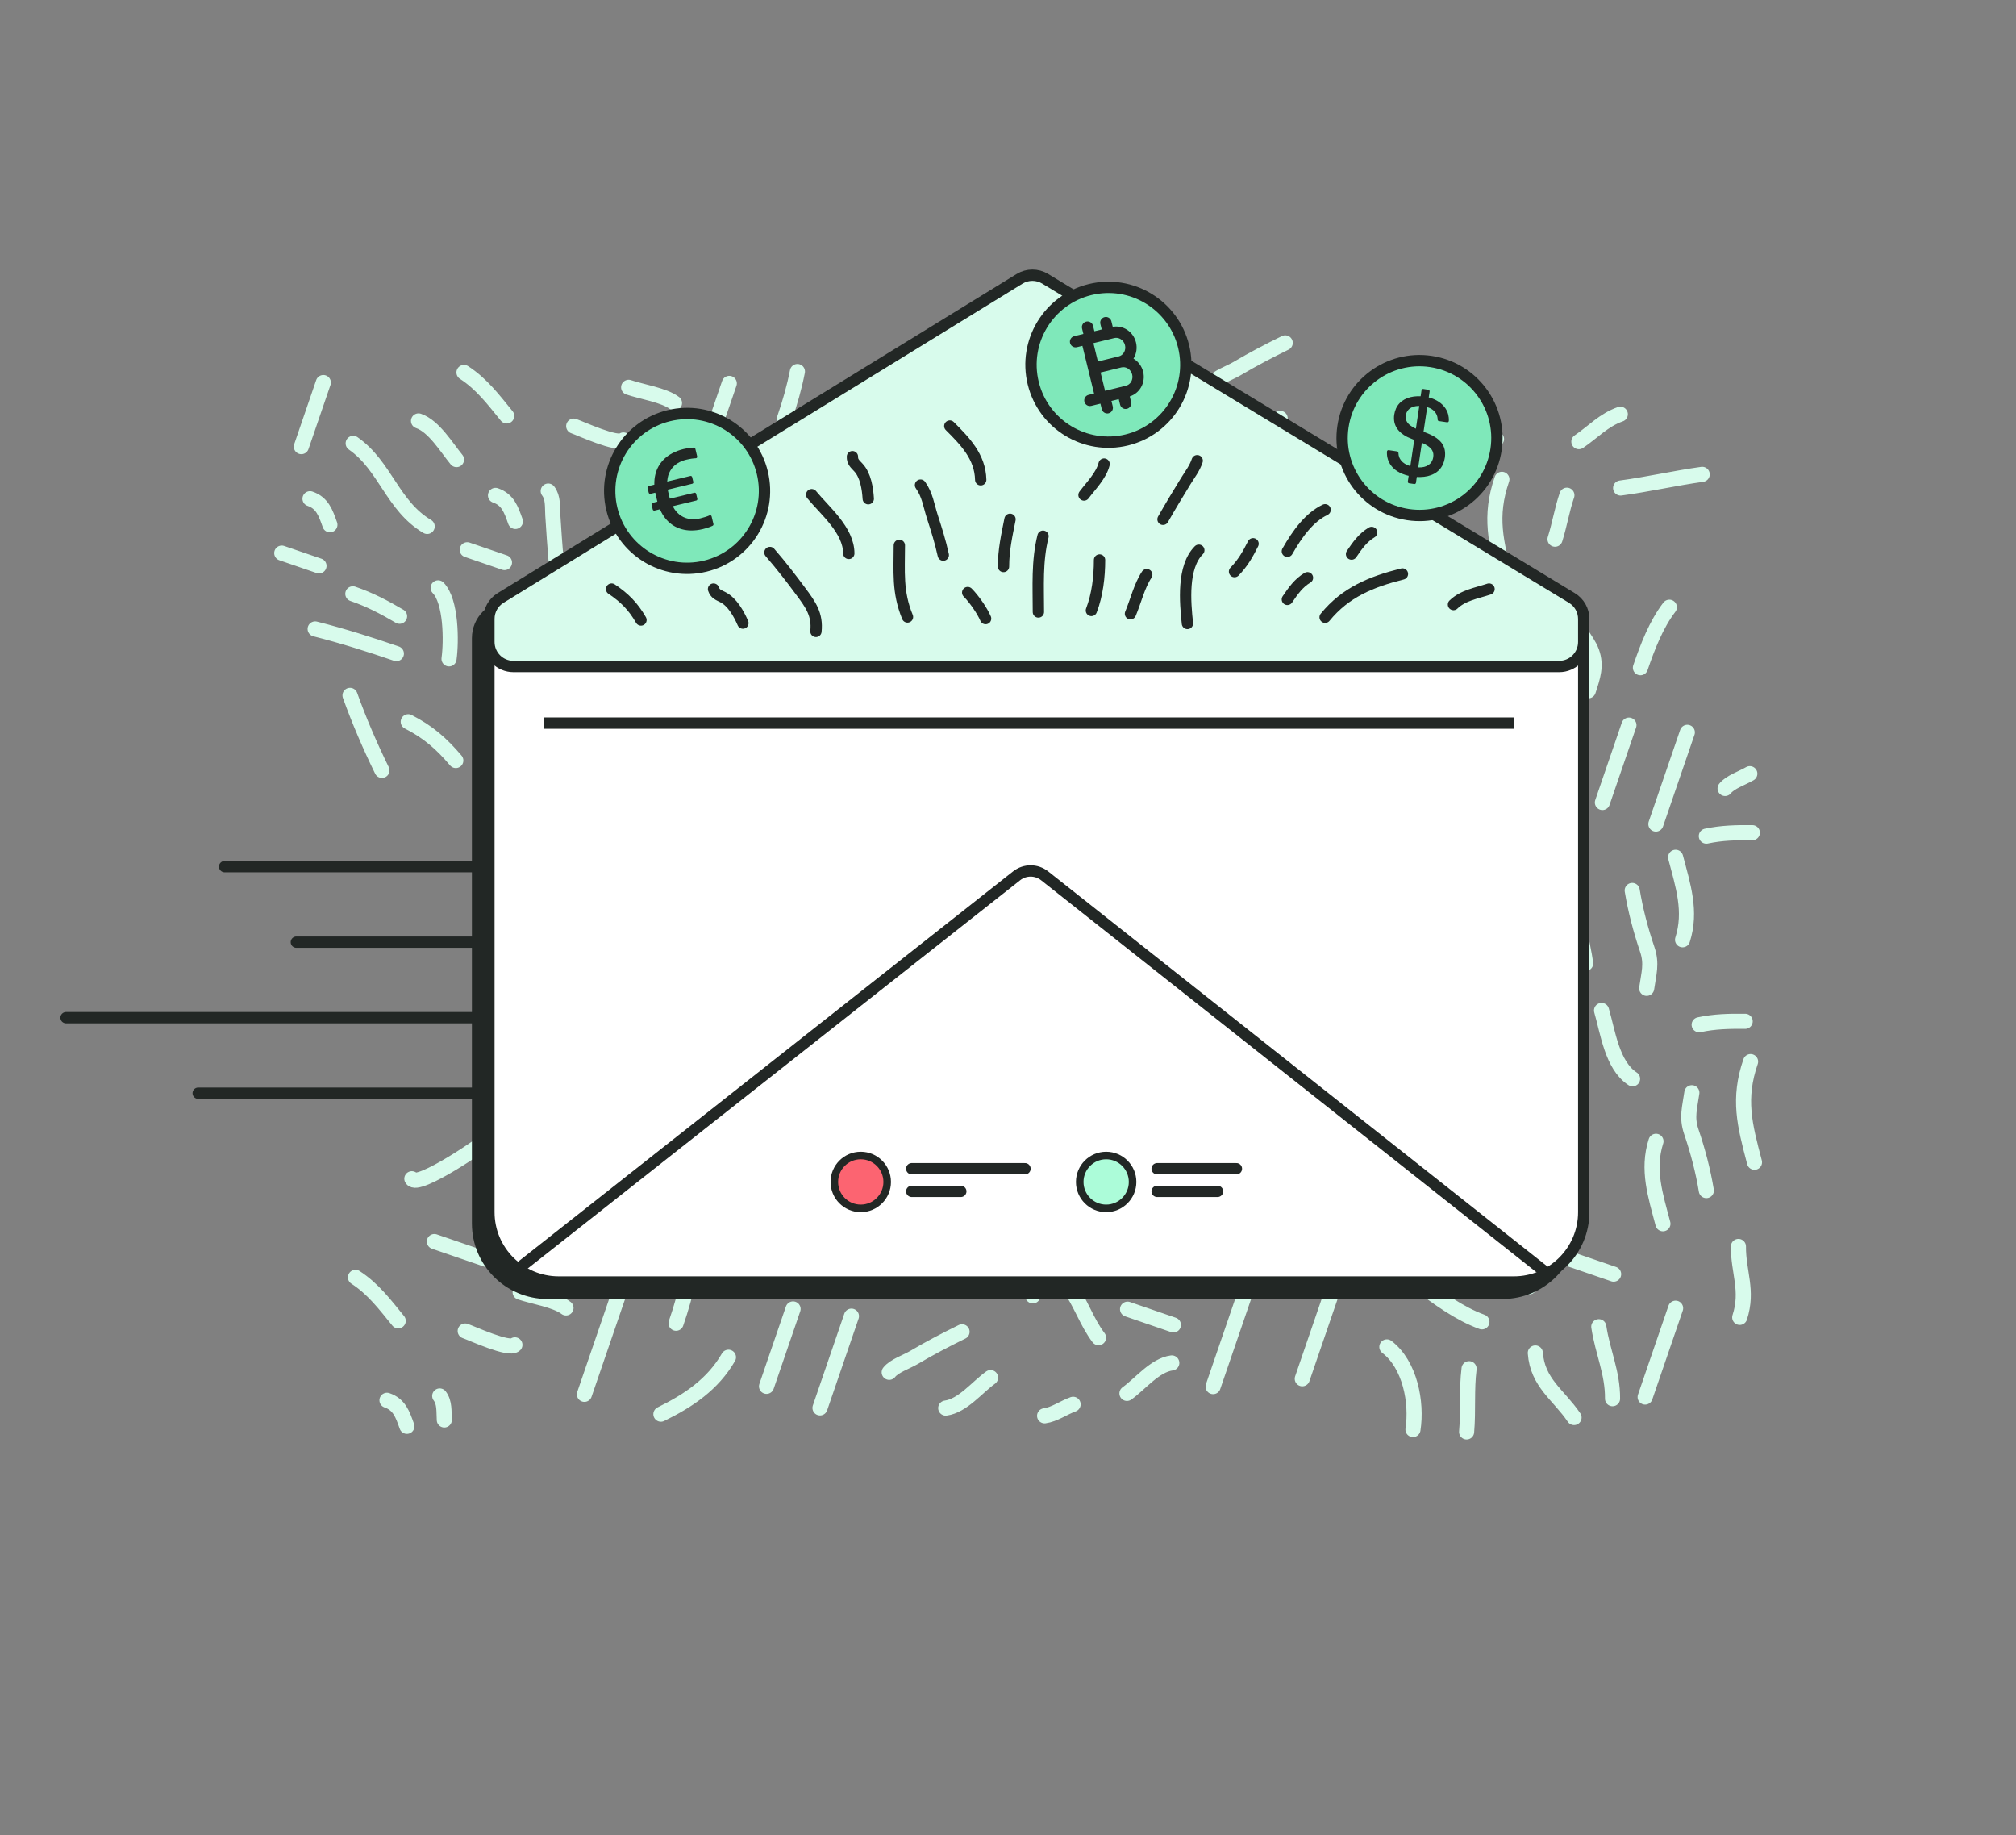 <svg width="534" height="486" viewBox="0 0 534 486" fill="none" xmlns="http://www.w3.org/2000/svg">
<rect x="0" y="0" width="534" height="486" fill="#808080" stroke="none"/>
<path d="M357.591 303.984C352.676 310.34 343.768 327.007 334.686 328.224M164.926 218.959C160.011 225.316 151.103 241.983 142.02 243.2M327.901 305.471L318.05 334.189M306.119 300.917C305.313 303.266 294.514 333.09 299.774 327.92M347.673 285.452C340.045 282.835 332.241 281.006 324.639 278.399M155.007 200.428C147.38 197.811 139.575 195.982 131.974 193.375M344.835 261.571C339.282 260.305 334.003 258.704 328.634 256.862M152.17 176.547C146.617 175.281 141.338 173.68 135.968 171.838M377.432 277.843C374.448 288.462 380.868 299.299 379.942 310.096M184.766 192.819C181.782 203.438 188.202 214.275 187.277 225.072M392.537 350.05C386.624 347.907 380.873 343.732 375.848 339.894C373.798 338.329 372.187 336.977 370.59 334.886M199.872 265.026C193.958 262.883 188.208 258.708 183.182 254.87C181.132 253.305 179.522 251.952 177.924 249.861M385.622 328.164C391.931 332.044 397.958 338.335 405.054 340.769M192.956 243.14C199.266 247.019 205.293 253.311 212.388 255.745M397.207 309.231C400.417 299.874 400.466 293.014 399.207 283.616M204.542 224.207C207.751 214.85 207.8 207.99 206.541 198.592M382.422 258.345C380.398 255.671 371.823 247.196 373.163 243.291M189.757 173.321C187.733 170.647 179.158 162.172 180.498 158.267M365.025 274.436C366.139 270.931 367.898 260.15 362.881 258.429M172.36 189.412C173.474 185.907 175.233 175.126 170.215 173.404M353.281 340.826L344.948 365.117M160.615 255.802L152.283 280.093M313.402 286.422C309.569 281.903 306.057 278.846 300.802 276.161M120.737 201.398C116.903 196.878 113.391 193.822 108.137 191.137M311.606 259.505C312.246 254.863 312.209 244.246 308.725 240.7M118.941 174.481C119.58 169.839 119.544 159.221 116.059 155.676M340.911 245.802C340.36 237.672 339.56 229.557 339.092 221.422C338.962 219.163 339.226 216.83 337.879 215.067M117.688 376.028C117.558 373.769 117.821 371.436 116.474 369.673M148.245 160.778C147.694 152.648 146.895 144.532 146.427 136.398C146.297 134.139 146.56 131.806 145.213 130.043M364.796 213.271L356.724 236.803M172.13 128.247L164.058 151.779M386.656 238.587C390.461 240.691 394.269 242.843 398.02 245.03M192.956 149.856C196.761 151.96 201.603 157.818 205.355 160.006M391.726 268.324C395.836 269.644 400.045 270.329 404.132 271.731M199.061 183.299C203.171 184.62 207.38 185.305 211.467 186.707M415.907 289.345C413.824 296.294 416.125 301.782 417.01 308.388M223.242 204.321C221.158 211.27 223.46 216.758 224.345 223.364M427.417 337.411L414.512 332.984M234.751 252.386L221.846 247.96M374.271 378.569C375.378 371.358 373.494 361.371 367.356 356.683M181.606 293.545C182.713 286.334 180.828 276.347 174.69 271.659M329.92 342.145L321.327 367.195M137.255 257.121L128.662 282.171M310.812 350.862L298.666 346.695M282.985 340.468C286.234 344.803 287.817 350.093 290.986 354.242M270.385 330.207C272.038 334.997 272.656 338.381 273.572 343.178M287.045 311.318C283.792 302.479 280.905 292.524 275.858 284.573M293.838 289.044C290.671 282.57 287.816 275.961 285.382 269.175M216.729 310.566C213.562 304.092 210.706 297.482 208.273 290.697M101.173 204.02C98.006 197.546 95.15 190.936 92.717 184.151M418.886 238.613C417.137 244.135 419.252 249.451 420.011 255.119M268.375 89.882C266.626 95.405 268.741 100.721 269.5 106.388M226.22 153.589C224.471 159.111 226.586 164.427 227.345 170.095M424.217 267.591C425.882 273.238 426.989 282.149 432.435 285.682M358.348 113.392C360.013 119.038 361.12 127.95 366.566 131.482M231.552 182.567C233.217 188.213 234.324 197.125 239.769 200.657M438.636 302.232C436.218 309.77 438.515 316.627 440.476 324.074M443.835 346.436L435.762 369.968M448.137 289.371C447.586 293.347 446.684 295.843 447.991 299.691C449.713 304.76 451.107 310.044 451.972 315.291M463.691 281.132C460.305 291 462.105 297.834 464.698 307.678L464.727 307.788M397.822 126.932C394.436 136.801 396.236 143.635 398.829 153.478L398.858 153.589M391.665 105.307C384.6 105.862 377.051 107.944 370.084 106.388M264.869 174.482C257.803 175.038 250.254 177.12 243.287 175.563M462.26 270.46C457.994 270.423 454.203 270.488 450.07 271.369M396.391 116.261C392.125 116.223 388.334 116.289 384.201 117.17M250.794 158.625C244.281 153.934 237.965 149.169 233.423 142.485M414.724 221.065C410.204 225.306 406.205 228.071 399.953 227.028M222.059 136.041C217.538 140.282 213.539 143.047 207.287 142.004M414.359 204.82C410.235 211.97 403.787 216.309 396.462 219.891M192.954 359.426C188.83 366.576 182.382 370.914 175.058 374.497M221.693 119.796C217.569 126.946 211.121 131.285 203.797 134.867M385.84 186.553L376.205 214.639M164.435 341.159L154.8 369.245M193.174 101.529L183.539 129.615M359.183 187.59C362.614 188.767 368.574 189.653 371.328 191.756M137.778 342.196C141.209 343.373 147.169 344.258 149.924 346.362M166.517 102.566C169.948 103.743 175.908 104.628 178.663 106.732M344.627 197.868C346.424 198.485 356.271 203.031 357.792 201.536M123.222 352.474C125.019 353.09 134.866 357.637 136.387 356.142M151.961 112.844C153.758 113.46 163.605 118.007 165.126 116.512M329.181 223.113C328.047 219.916 327.179 217.336 323.911 216.215M107.776 377.719C106.643 374.521 105.774 371.941 102.507 370.82M136.515 138.089C135.382 134.891 134.514 132.312 131.246 131.191M326.294 234L316.426 230.615M133.628 148.976L123.76 145.591M298.508 248.225C294.415 245.814 290.599 243.815 286.124 242.28M105.842 163.2C101.75 160.79 97.933 158.791 93.459 157.256M297.66 258.115C290.524 255.667 283.453 253.428 276.145 251.583M104.994 173.091C97.858 170.643 90.787 168.404 83.48 166.559M305.82 224.432C296.601 218.967 294.739 208.376 286.216 202.436M113.155 139.408C103.936 133.943 102.073 123.352 93.551 117.412M313.588 206.735C311.006 203.614 307.63 197.903 303.526 196.496M120.923 121.71C118.34 118.589 114.964 112.879 110.86 111.471M326.886 195.176C323.34 190.831 320.27 186.709 315.565 183.657M105.481 349.782C101.935 345.437 98.865 341.315 94.161 338.263M134.22 110.152C130.674 105.807 127.605 101.685 122.9 98.633M365.215 310.983L362.09 320.092M172.549 225.959L169.425 235.068M389.131 362.456C388.433 368.052 388.96 373.578 388.478 379.201M196.466 277.432C195.767 283.028 196.294 288.554 195.812 294.176M406.678 358.294C407.27 366.236 412.815 369.325 416.934 375.387M214.012 273.27C214.604 281.212 220.149 284.301 224.269 290.363M423.489 351.335C424.51 358.134 427.19 363.494 427.129 370.4M460.816 348.868C463.142 341.693 460.413 336.89 460.472 330.084M411.895 142.79C413.12 138.936 413.729 134.97 415.042 131.143M263.898 140.212C264.127 143.287 266.297 147.701 265.386 150.715C264.75 152.82 264.736 154.574 265.023 156.718M429.187 109.694C424.788 111.234 421.978 114.398 418.211 116.958M450.874 125.617C443.628 126.624 436.515 128.266 429.271 129.236M446.938 193.937L438.606 218.228M225.533 348.543L217.201 372.834M254.273 108.913L245.94 133.204M431.474 192.026L424.443 212.521M210.069 346.631L203.038 367.127M238.808 107.002L231.777 127.497M403.886 183.411C403.044 187.714 401.893 191.696 400.479 195.817M182.481 338.017C181.639 342.319 180.488 346.302 179.074 350.422M211.221 98.387C210.378 102.69 209.227 106.672 207.813 110.793M368.096 150.016C375.619 156.548 377.036 163.611 382.751 171.092M146.691 304.621C154.214 311.154 155.632 318.216 161.346 325.697M363.58 167.433L353.137 163.851M142.175 322.039L131.732 318.457M350.822 179.106L336.463 174.18M129.417 333.712L115.058 328.786M161.221 293.557C164.83 298.61 168.634 303.394 174.647 305.457M273.742 310.237L250.245 302.176M262.328 317.993C256.327 315.935 251.13 313.454 244.916 315.587C242.42 316.443 236.593 320.709 237.449 318.213M266.062 290.094C258.254 287.416 251.924 283.785 244.318 281.176M272.711 228.179L249.214 220.119M266.07 239.032C261.725 237.541 251.463 232.274 247.756 237.127M261.964 259.508C259.175 259.122 256.441 258.653 253.684 258.127M278.312 186.331L272.491 203.301M85.647 101.306L79.825 118.277M296.33 172.085L290.061 190.361M311.622 170.036C310.74 167.353 307.432 156.329 304.532 154.554C302.948 153.585 299.089 149.688 299.578 149.856M296.444 158.993C293.942 151.756 291.795 151.563 285.181 149.294C282.021 148.21 277.845 145.16 276.453 149.218M351.984 145.947C350.18 147.954 331.854 160.317 330.498 157.544M130.579 300.553C128.775 302.56 110.449 314.922 109.093 312.15M420.708 182.934C421.903 179.283 422.951 176.325 421.633 172.649C420.985 170.842 419.662 169.092 418.637 167.476M199.303 337.54C200.498 333.889 201.547 330.931 200.229 327.255C199.581 325.447 198.258 323.698 197.232 322.082M434.513 176.826C436.401 171.322 438.651 165.423 442.178 160.805M213.108 331.432C214.997 325.928 217.246 320.029 220.773 315.411M463.49 204.887C461.592 206.01 458.223 207.129 456.94 208.808M254.83 352.684C250.507 354.798 246.227 357.041 242.085 359.492C240.188 360.615 236.818 361.734 235.535 363.414M283.569 113.054C279.246 115.169 274.966 117.411 270.824 119.863C268.927 120.986 265.557 122.104 264.274 123.784M262.38 364.816C258.848 367.338 254.996 372.284 250.504 372.886M284.245 371.882C281.727 372.775 279.309 374.58 276.693 374.93M314.603 109.552L306.53 133.084M339.092 110.793L336.463 138.999M282.288 126.976C285.719 128.153 291.679 129.039 294.434 131.143M294.434 94.149C296.231 94.765 306.077 99.312 307.599 97.817M340.431 90.798C336.107 92.913 331.827 95.156 327.685 97.607C325.788 98.73 322.418 99.849 321.135 101.529M87.387 138.968C86.254 135.771 85.385 133.191 82.118 132.07M84.5 149.856L74.632 146.471M445.675 248.869C448.093 241.332 445.796 234.475 443.835 227.028M436.174 261.73C436.725 257.754 437.627 255.259 436.32 251.411C434.598 246.342 433.204 241.057 432.339 235.811M464.162 220.513C459.897 220.476 456.105 220.542 451.972 221.422M298.508 368.999C302.04 366.477 305.893 361.53 310.385 360.929" stroke="#D8FBEC" stroke-width="4" stroke-linecap="round"/>
<path d="M236.762 174.572C235.373 168.244 232.467 164.953 228.162 160.648" stroke="#222725" stroke-width="3" stroke-linecap="round"/>
<path d="M269.524 169.247C269.201 167.593 269.217 165.069 268.295 163.605C267.097 161.702 266.482 159.006 265.019 157.371C262.321 154.356 264.391 149.906 260.924 147.133" stroke="#222725" stroke-width="3" stroke-linecap="round"/>
<path d="M215.057 165.562C215.83 161.602 215.997 157.721 216.286 153.686" stroke="#222725" stroke-width="3" stroke-linecap="round"/>
<path d="M293.686 165.152C295.953 157.467 301.026 152.345 307.2 147.543" stroke="#222725" stroke-width="3" stroke-linecap="round"/>
<path d="M135 160.5H408C412.694 160.5 416.5 164.306 416.5 169V324C416.5 334.217 408.217 342.5 398 342.5H145C134.783 342.5 126.5 334.217 126.5 324V169C126.5 164.306 130.306 160.5 135 160.5Z" fill="#222725" stroke="#222725" stroke-width="3"/>
<path d="M138 157.5H411C415.694 157.5 419.5 161.306 419.5 166V321C419.5 331.217 411.217 339.5 401 339.5H148C137.783 339.5 129.5 331.217 129.5 321V166C129.5 161.306 133.306 157.5 138 157.5Z" fill="white" stroke="#222725" stroke-width="3"/>
<path d="M270.064 73.835L132.596 158.349C130.672 159.532 129.5 161.628 129.5 163.887V170C129.5 173.59 132.41 176.5 136 176.5H413C416.59 176.5 419.5 173.59 419.5 170V163.92C419.5 161.647 418.313 159.539 416.368 158.361L276.837 73.813C274.754 72.551 272.14 72.559 270.064 73.835Z" fill="#D8FBEC" stroke="#222725" stroke-width="3"/>
<path d="M136 337L269.279 231.934C271.46 230.214 274.537 230.216 276.716 231.94L409.5 337" stroke="#222725" stroke-width="3"/>
<line x1="144" y1="191.5" x2="401" y2="191.5" stroke="#222725" stroke-width="3"/>
<path d="M314.526 165.113C313.911 159.42 313.127 150.13 317.544 145.713" stroke="#222725" stroke-width="3" stroke-linecap="round"/>
<path d="M240.376 163.389C237.626 156.756 238.22 151.27 238.22 144.42" stroke="#222725" stroke-width="3" stroke-linecap="round"/>
<path d="M249.86 147.006C249.05 143.311 248.069 140.274 246.938 136.756C245.985 133.791 245.676 131.06 243.825 128.469" stroke="#222725" stroke-width="3" stroke-linecap="round"/>
<path d="M265.811 150.024C265.811 145.672 266.685 141.771 267.535 137.521" stroke="#222725" stroke-width="3" stroke-linecap="round"/>
<path d="M259.775 127.055C259.626 120.942 255.628 116.872 251.584 112.828" stroke="#222725" stroke-width="3" stroke-linecap="round"/>
<path d="M308.06 137.522C310.008 134.083 312.041 130.729 314.095 127.391C315.209 125.58 316.431 124.048 317.113 122.002" stroke="#222725" stroke-width="3" stroke-linecap="round"/>
<path d="M261.069 163.82C260.17 161.706 257.982 158.577 256.327 156.922" stroke="#222725" stroke-width="3" stroke-linecap="round"/>
<path d="M289.091 161.663C290.686 157.535 291.246 152.703 291.246 148.299" stroke="#222725" stroke-width="3" stroke-linecap="round"/>
<path d="M299.438 162.526C300.821 159.262 301.783 155.128 303.749 152.18" stroke="#222725" stroke-width="3" stroke-linecap="round"/>
<line x1="126.5" y1="229.5" x2="59.5" y2="229.5" stroke="#222725" stroke-width="3" stroke-linecap="round"/>
<line x1="126.5" y1="249.5" x2="78.5" y2="249.5" stroke="#222725" stroke-width="3" stroke-linecap="round"/>
<line x1="126.5" y1="269.5" x2="17.5" y2="269.5" stroke="#222725" stroke-width="3" stroke-linecap="round"/>
<line x1="126.5" y1="289.5" x2="52.5" y2="289.5" stroke="#222725" stroke-width="3" stroke-linecap="round"/>
<line x1="306.5" y1="309.5" x2="327.5" y2="309.5" stroke="#222725" stroke-width="3" stroke-linecap="round"/>
<line x1="306.5" y1="315.5" x2="322.5" y2="315.5" stroke="#222725" stroke-width="3" stroke-linecap="round"/>
<line x1="241.5" y1="309.5" x2="271.5" y2="309.5" stroke="#222725" stroke-width="3" stroke-linecap="round"/>
<line x1="241.5" y1="315.5" x2="254.5" y2="315.5" stroke="#222725" stroke-width="3" stroke-linecap="round"/>
<circle cx="228" cy="313" r="7" fill="#FC6471" stroke="#222725" stroke-width="2"/>
<circle cx="293" cy="313" r="7" fill="#ACFCD9" stroke="#222725" stroke-width="2"/>
<circle cx="182" cy="130.001" r="20.5" transform="rotate(-13.532 182 130.001)" fill="#7FE8BA" stroke="#222725" stroke-width="3"/>
<path d="M182.86 126.046C183.07 125.996 183.283 126.126 183.333 126.336L183.646 127.635C183.697 127.845 183.566 128.058 183.356 128.109L176.863 129.672C176.899 129.885 176.953 130.11 177.007 130.334L177.421 132.053L183.923 130.488C184.134 130.437 184.347 130.568 184.397 130.778L184.71 132.076C184.76 132.287 184.63 132.5 184.42 132.55L178.189 134.05C179.632 136.834 182.249 138.053 185.519 137.266C186.47 137.037 187.277 136.782 187.945 136.475C188.168 136.371 188.431 136.499 188.489 136.738L188.98 138.782C189.024 138.963 188.932 139.147 188.765 139.228C188.044 139.573 187.185 139.865 186.183 140.106C180.941 141.368 176.77 139.402 174.809 134.863L173.372 135.209C173.162 135.26 172.949 135.129 172.898 134.919L172.586 133.621C172.535 133.411 172.665 133.197 172.876 133.147L174.122 132.847L173.698 131.085C173.647 130.875 173.597 130.665 173.565 130.471L172.304 130.774C172.094 130.824 171.881 130.694 171.831 130.484L171.518 129.185C171.467 128.975 171.598 128.762 171.808 128.711L173.322 128.347C173.18 123.623 175.991 120.133 181.081 118.908C182.079 118.668 182.984 118.546 183.783 118.531C183.969 118.526 184.13 118.649 184.174 118.831L184.665 120.874L184.67 120.873C184.729 121.116 184.552 121.346 184.302 121.356C183.566 121.386 182.733 121.511 181.783 121.74C178.66 122.491 176.897 124.608 176.729 127.522L182.86 126.046Z" fill="#7FE8BA"/>
<path fill-rule="evenodd" clip-rule="evenodd" d="M178.053 120.038C175.158 121.592 173.502 124.184 173.331 127.441C173.321 127.635 173.316 127.831 173.316 128.029C173.317 128.135 173.318 128.241 173.322 128.347L171.808 128.711C171.598 128.762 171.467 128.975 171.518 129.185L171.831 130.484C171.856 130.588 171.92 130.672 172.004 130.725C172.091 130.779 172.198 130.8 172.304 130.774L173.565 130.471C173.592 130.639 173.634 130.82 173.678 131.002C173.684 131.029 173.691 131.057 173.698 131.085L174.122 132.847L172.876 133.147C172.665 133.197 172.535 133.411 172.586 133.621L172.898 134.919C172.949 135.129 173.162 135.26 173.372 135.209L174.809 134.863C174.859 134.979 174.911 135.094 174.964 135.207C175.039 135.366 175.116 135.521 175.197 135.674C176.813 138.733 179.554 140.418 182.987 140.48C183.996 140.498 185.065 140.376 186.183 140.106C186.189 140.105 186.196 140.103 186.202 140.102C186.99 139.911 187.69 139.689 188.302 139.434C188.462 139.367 188.616 139.299 188.765 139.228C188.932 139.147 189.024 138.963 188.98 138.782L188.489 136.738C188.431 136.499 188.168 136.371 187.945 136.475C187.813 136.536 187.674 136.595 187.53 136.652C187.528 136.653 187.526 136.654 187.524 136.655C187.335 136.73 187.136 136.802 186.927 136.871C186.498 137.013 186.029 137.143 185.519 137.266C185.513 137.267 185.507 137.269 185.5 137.27C184.66 137.471 183.862 137.539 183.117 137.481C182.12 137.405 181.217 137.104 180.428 136.597C179.749 136.16 179.155 135.571 178.659 134.841C178.491 134.593 178.334 134.329 178.189 134.05L184.42 132.55C184.63 132.5 184.76 132.287 184.71 132.076L184.397 130.778C184.347 130.569 184.137 130.439 183.928 130.487C183.927 130.487 183.925 130.487 183.923 130.488L177.421 132.053L177.007 130.334C176.953 130.11 176.899 129.885 176.863 129.672L183.356 128.109C183.566 128.058 183.697 127.845 183.646 127.635L183.333 126.336C183.283 126.126 183.07 125.996 182.86 126.046L176.729 127.522C176.748 127.202 176.785 126.891 176.842 126.591C177.014 125.678 177.362 124.86 177.876 124.16C178.312 123.567 178.868 123.058 179.538 122.646C180.177 122.253 180.921 121.949 181.764 121.744C181.77 121.743 181.776 121.741 181.783 121.74C181.784 121.739 181.786 121.739 181.788 121.738C182.29 121.618 182.759 121.526 183.199 121.462C183.42 121.43 183.633 121.405 183.839 121.386C183.843 121.386 183.846 121.386 183.85 121.385C184.004 121.372 184.155 121.362 184.302 121.356C184.53 121.347 184.698 121.154 184.68 120.935C184.679 120.915 184.675 120.894 184.67 120.873L184.665 120.874L184.174 118.831C184.13 118.649 183.969 118.526 183.783 118.531C183.625 118.534 183.462 118.541 183.295 118.553C182.627 118.599 181.893 118.714 181.1 118.904C181.094 118.905 181.087 118.907 181.081 118.908C179.958 119.178 178.946 119.559 178.053 120.038Z" fill="#222725"/>
<circle cx="293.595" cy="96.595" r="20.5" transform="rotate(-13.738 293.595 96.595)" fill="#7FE8BA" stroke="#222725" stroke-width="3"/>
<path fill-rule="evenodd" clip-rule="evenodd" d="M294.383 85.078C294.186 84.273 293.374 83.78 292.569 83.977C291.765 84.174 291.272 84.986 291.468 85.79L291.824 87.247L289.882 87.722L289.526 86.265C289.329 85.461 288.517 84.968 287.712 85.165C286.908 85.361 286.415 86.173 286.611 86.978L286.967 88.434L284.539 89.028C283.734 89.225 283.241 90.036 283.438 90.841C283.635 91.646 284.447 92.139 285.251 91.942L286.709 91.586L289.796 104.214L288.339 104.57C287.534 104.767 287.041 105.579 287.238 106.383C287.435 107.188 288.247 107.681 289.051 107.484L291.48 106.891L291.836 108.349C292.033 109.154 292.845 109.647 293.649 109.45C294.454 109.253 294.947 108.441 294.75 107.637L294.394 106.178L296.337 105.703L296.693 107.162C296.89 107.966 297.702 108.459 298.506 108.262C299.311 108.066 299.804 107.254 299.607 106.449L299.248 104.981C300.507 104.59 301.567 103.73 302.23 102.578C302.945 101.337 303.143 99.856 302.802 98.46C302.46 97.065 301.601 95.843 300.395 95.071C300.341 95.037 300.286 95.003 300.232 94.971C300.265 94.917 300.298 94.862 300.33 94.807C301.045 93.566 301.243 92.085 300.902 90.689C300.561 89.294 299.702 88.072 298.495 87.3C297.375 86.584 296.038 86.31 294.741 86.544L294.383 85.078ZM293.945 89.817C293.962 89.813 293.978 89.809 293.994 89.805C294.01 89.801 294.027 89.797 294.043 89.793L295.142 89.524C295.717 89.383 296.341 89.484 296.879 89.828C297.419 90.173 297.825 90.737 297.988 91.402C298.15 92.067 298.05 92.754 297.73 93.31C297.412 93.864 296.904 94.24 296.329 94.381C296.3 94.388 296.271 94.396 296.242 94.405C296.212 94.41 296.183 94.417 296.153 94.424L290.81 95.73L289.623 90.873L293.945 89.817ZM298.229 102.152L292.71 103.501L291.523 98.644L296.866 97.338C296.895 97.331 296.925 97.323 296.953 97.314C296.983 97.309 297.012 97.302 297.042 97.295C297.617 97.154 298.241 97.255 298.778 97.599C299.319 97.944 299.725 98.508 299.887 99.173C300.05 99.838 299.95 100.525 299.63 101.081C299.312 101.635 298.804 102.012 298.229 102.152Z" fill="#222725"/>
<circle cx="376.004" cy="116.005" r="20.5" transform="rotate(8.483 376.004 116.005)" fill="#7FE8BA" stroke="#222725" stroke-width="3"/>
<path d="M375.284 126.303L375.064 127.844C375.032 128.057 374.83 128.211 374.616 128.179L373.237 127.973C373.023 127.942 372.875 127.741 372.906 127.527L373.134 126.002C368.869 125.038 367.205 122.278 367.385 119.574C367.399 119.342 367.608 119.175 367.836 119.209L370.08 119.544C370.27 119.572 370.415 119.733 370.416 119.921C370.434 121.498 371.462 122.828 373.571 123.436L374.605 116.505L373.451 116.02C371.001 115.034 368.819 113.09 369.308 109.806C369.836 106.266 372.811 104.763 376.3 104.941L376.539 103.338C376.571 103.124 376.772 102.975 376.985 103.007L378.35 103.211C378.564 103.243 378.713 103.444 378.681 103.657L378.444 105.246C381.721 106.077 383.928 108.392 383.768 111.461C383.758 111.693 383.549 111.866 383.316 111.831L381.135 111.506C380.94 111.477 380.797 111.306 380.801 111.113C380.818 109.666 379.854 108.341 378.041 107.812L377.068 114.335L378.259 114.805C381.291 116.052 383.208 117.877 382.705 121.248C382.16 124.905 379.136 126.539 375.284 126.303ZM372.363 110.033C372.179 111.267 372.798 112.338 374.352 113.175C374.566 113.301 374.784 113.408 375.044 113.527L375.942 107.504C374.116 107.465 372.626 108.27 372.363 110.033ZM377.042 117.444C376.91 117.395 376.779 117.34 376.63 117.273L375.662 123.767C377.758 123.891 379.356 122.968 379.64 121.064C379.862 119.573 379.235 118.486 377.042 117.444Z" fill="#7FE8BA"/>
<path fill-rule="evenodd" clip-rule="evenodd" d="M374.605 116.505L373.451 116.02C373.278 115.95 373.107 115.876 372.938 115.797C372.904 115.781 372.87 115.765 372.836 115.749C372.757 115.71 372.678 115.671 372.599 115.63C370.524 114.557 368.876 112.702 369.308 109.806C369.4 109.194 369.564 108.643 369.791 108.151C370.77 106.034 372.917 105.01 375.438 104.931C375.444 104.931 375.451 104.931 375.458 104.931C375.636 104.926 375.816 104.925 375.997 104.929C376.015 104.93 376.032 104.93 376.05 104.931C376.133 104.933 376.216 104.936 376.3 104.941L376.539 103.338C376.571 103.124 376.772 102.975 376.985 103.007L378.35 103.211C378.564 103.243 378.713 103.444 378.681 103.657L378.444 105.246C378.488 105.257 378.533 105.268 378.577 105.28C378.617 105.291 378.656 105.302 378.695 105.313C378.718 105.319 378.741 105.326 378.764 105.332C378.93 105.38 379.092 105.432 379.251 105.488C379.259 105.491 379.267 105.493 379.275 105.496C381.108 106.141 382.523 107.29 383.245 108.787C383.253 108.804 383.261 108.82 383.269 108.837C383.415 109.149 383.532 109.476 383.616 109.816C383.679 110.071 383.724 110.334 383.75 110.604C383.767 110.783 383.776 110.964 383.776 111.149C383.776 111.157 383.776 111.166 383.776 111.174C383.776 111.269 383.773 111.365 383.768 111.461C383.758 111.693 383.549 111.866 383.316 111.831L381.135 111.506C381.024 111.489 380.929 111.426 380.869 111.339C380.863 111.33 380.856 111.32 380.851 111.309C380.818 111.251 380.8 111.184 380.801 111.113C380.801 111.085 380.801 111.057 380.801 111.029C380.797 110.781 380.765 110.536 380.704 110.299C380.477 109.417 379.857 108.639 378.88 108.142C378.831 108.116 378.781 108.092 378.73 108.068C378.526 107.974 378.308 107.891 378.075 107.822C378.064 107.819 378.053 107.815 378.041 107.812L377.068 114.335L378.259 114.805C378.269 114.81 378.279 114.814 378.289 114.818C378.817 115.036 379.311 115.272 379.764 115.531C381.896 116.75 383.119 118.477 382.705 121.248C382.616 121.847 382.46 122.393 382.245 122.884C381.249 125.156 378.986 126.28 376.174 126.324C376.155 126.324 376.137 126.324 376.119 126.324C375.939 126.326 375.758 126.324 375.574 126.317C375.553 126.316 375.532 126.315 375.511 126.314C375.436 126.311 375.36 126.307 375.284 126.303L375.064 127.844C375.063 127.845 375.063 127.847 375.063 127.849C375.029 128.06 374.829 128.211 374.616 128.179L373.237 127.973C373.026 127.942 372.879 127.746 372.905 127.536C372.906 127.533 372.906 127.53 372.906 127.527L373.134 126.002C373.111 125.997 373.087 125.991 373.064 125.986C372.993 125.969 372.922 125.952 372.851 125.934C372.849 125.934 372.846 125.933 372.843 125.932C372.667 125.888 372.494 125.84 372.327 125.789C372.327 125.789 372.327 125.789 372.327 125.789C370.077 125.106 368.665 123.873 367.948 122.439C367.916 122.375 367.885 122.31 367.855 122.245C367.849 122.231 367.843 122.218 367.837 122.204C367.705 121.905 367.602 121.597 367.527 121.285C367.392 120.724 367.347 120.148 367.385 119.574C367.399 119.342 367.608 119.175 367.836 119.209L370.08 119.544C370.27 119.572 370.415 119.733 370.416 119.921C370.421 120.356 370.503 120.771 370.663 121.158C370.71 121.274 370.765 121.387 370.827 121.498C371.2 122.164 371.83 122.727 372.724 123.128C372.734 123.133 372.744 123.137 372.753 123.141C373.005 123.253 373.278 123.351 373.571 123.436L374.605 116.505ZM367.416 119.947L367.416 119.956C367.416 119.953 367.416 119.95 367.416 119.947ZM378.847 122.75C379.116 122.469 379.327 122.132 379.471 121.738C379.547 121.529 379.604 121.304 379.64 121.064C379.739 120.397 379.669 119.812 379.365 119.275C379.127 118.855 378.747 118.465 378.193 118.089C377.978 117.943 377.736 117.799 377.466 117.657C377.465 117.656 377.463 117.655 377.462 117.654C377.374 117.608 377.283 117.561 377.189 117.515C377.177 117.509 377.165 117.503 377.153 117.497C377.116 117.48 377.079 117.462 377.042 117.444C376.91 117.395 376.779 117.34 376.63 117.273L375.662 123.767C375.725 123.771 375.789 123.774 375.851 123.776C376.074 123.782 376.292 123.776 376.502 123.759C376.52 123.757 376.539 123.755 376.557 123.754C377.499 123.664 378.294 123.327 378.847 122.75ZM372.677 109.058C372.626 109.153 372.581 109.252 372.54 109.356C372.459 109.564 372.399 109.79 372.363 110.033C372.313 110.363 372.322 110.681 372.39 110.986C372.56 111.746 373.101 112.426 374.052 113.004C374.107 113.037 374.162 113.069 374.219 113.102C374.263 113.126 374.307 113.151 374.352 113.175C374.418 113.214 374.484 113.251 374.551 113.287C374.564 113.294 374.577 113.301 374.591 113.308C374.731 113.381 374.879 113.452 375.044 113.527L375.942 107.504C375.707 107.499 375.476 107.508 375.254 107.531C375.184 107.539 375.115 107.547 375.046 107.558C373.996 107.714 373.135 108.205 372.677 109.058Z" fill="#222725"/>
<path d="M215 131C218.539 135.304 224.829 140.425 224.829 146.562" stroke="#222725" stroke-width="3" stroke-linecap="round"/>
<path d="M216.129 167.206C216.595 162.758 214.743 160.163 212.18 156.708C209.534 153.141 206.852 149.659 203.938 146.309" stroke="#222725" stroke-width="3" stroke-linecap="round"/>
<path d="M275.05 162.067C275.05 155.277 274.621 148.628 276.278 142" stroke="#222725" stroke-width="3" stroke-linecap="round"/>
<path d="M287.133 131.087C288.953 128.661 291.696 125.942 292.457 122.896" stroke="#222725" stroke-width="3" stroke-linecap="round"/>
<path d="M169.781 164.19C167.731 160.614 165.401 158.267 162 156" stroke="#222725" stroke-width="3" stroke-linecap="round"/>
<path d="M351 163.467C356.402 156.83 363.266 154.053 371.476 152" stroke="#222725" stroke-width="3" stroke-linecap="round"/>
<path d="M341 158.733C342.552 156.451 343.954 154.422 346.324 153" stroke="#222725" stroke-width="3" stroke-linecap="round"/>
<path d="M358 146.733C359.552 144.451 360.954 142.422 363.324 141" stroke="#222725" stroke-width="3" stroke-linecap="round"/>
<path d="M385 160.095C387.554 157.618 391.166 157.084 394.419 156" stroke="#222725" stroke-width="3" stroke-linecap="round"/>
<path d="M196.781 165.01C195.715 162.579 193.984 159.402 191.457 158.139C190.287 157.553 189.421 157.264 189 156" stroke="#222725" stroke-width="3" stroke-linecap="round"/>
<path d="M229.989 132.075C229.826 129.426 229.297 125.847 227.361 123.79C226.464 122.837 225.751 122.267 225.792 120.936" stroke="#222725" stroke-width="3" stroke-linecap="round"/>
<path d="M341 146C343.685 141.251 346.884 136.953 351 135" stroke="#222725" stroke-width="3" stroke-linecap="round"/>
<path d="M327 151.371C329.229 149.079 330.54 146.748 331.914 144" stroke="#222725" stroke-width="3" stroke-linecap="round"/>
</svg>
